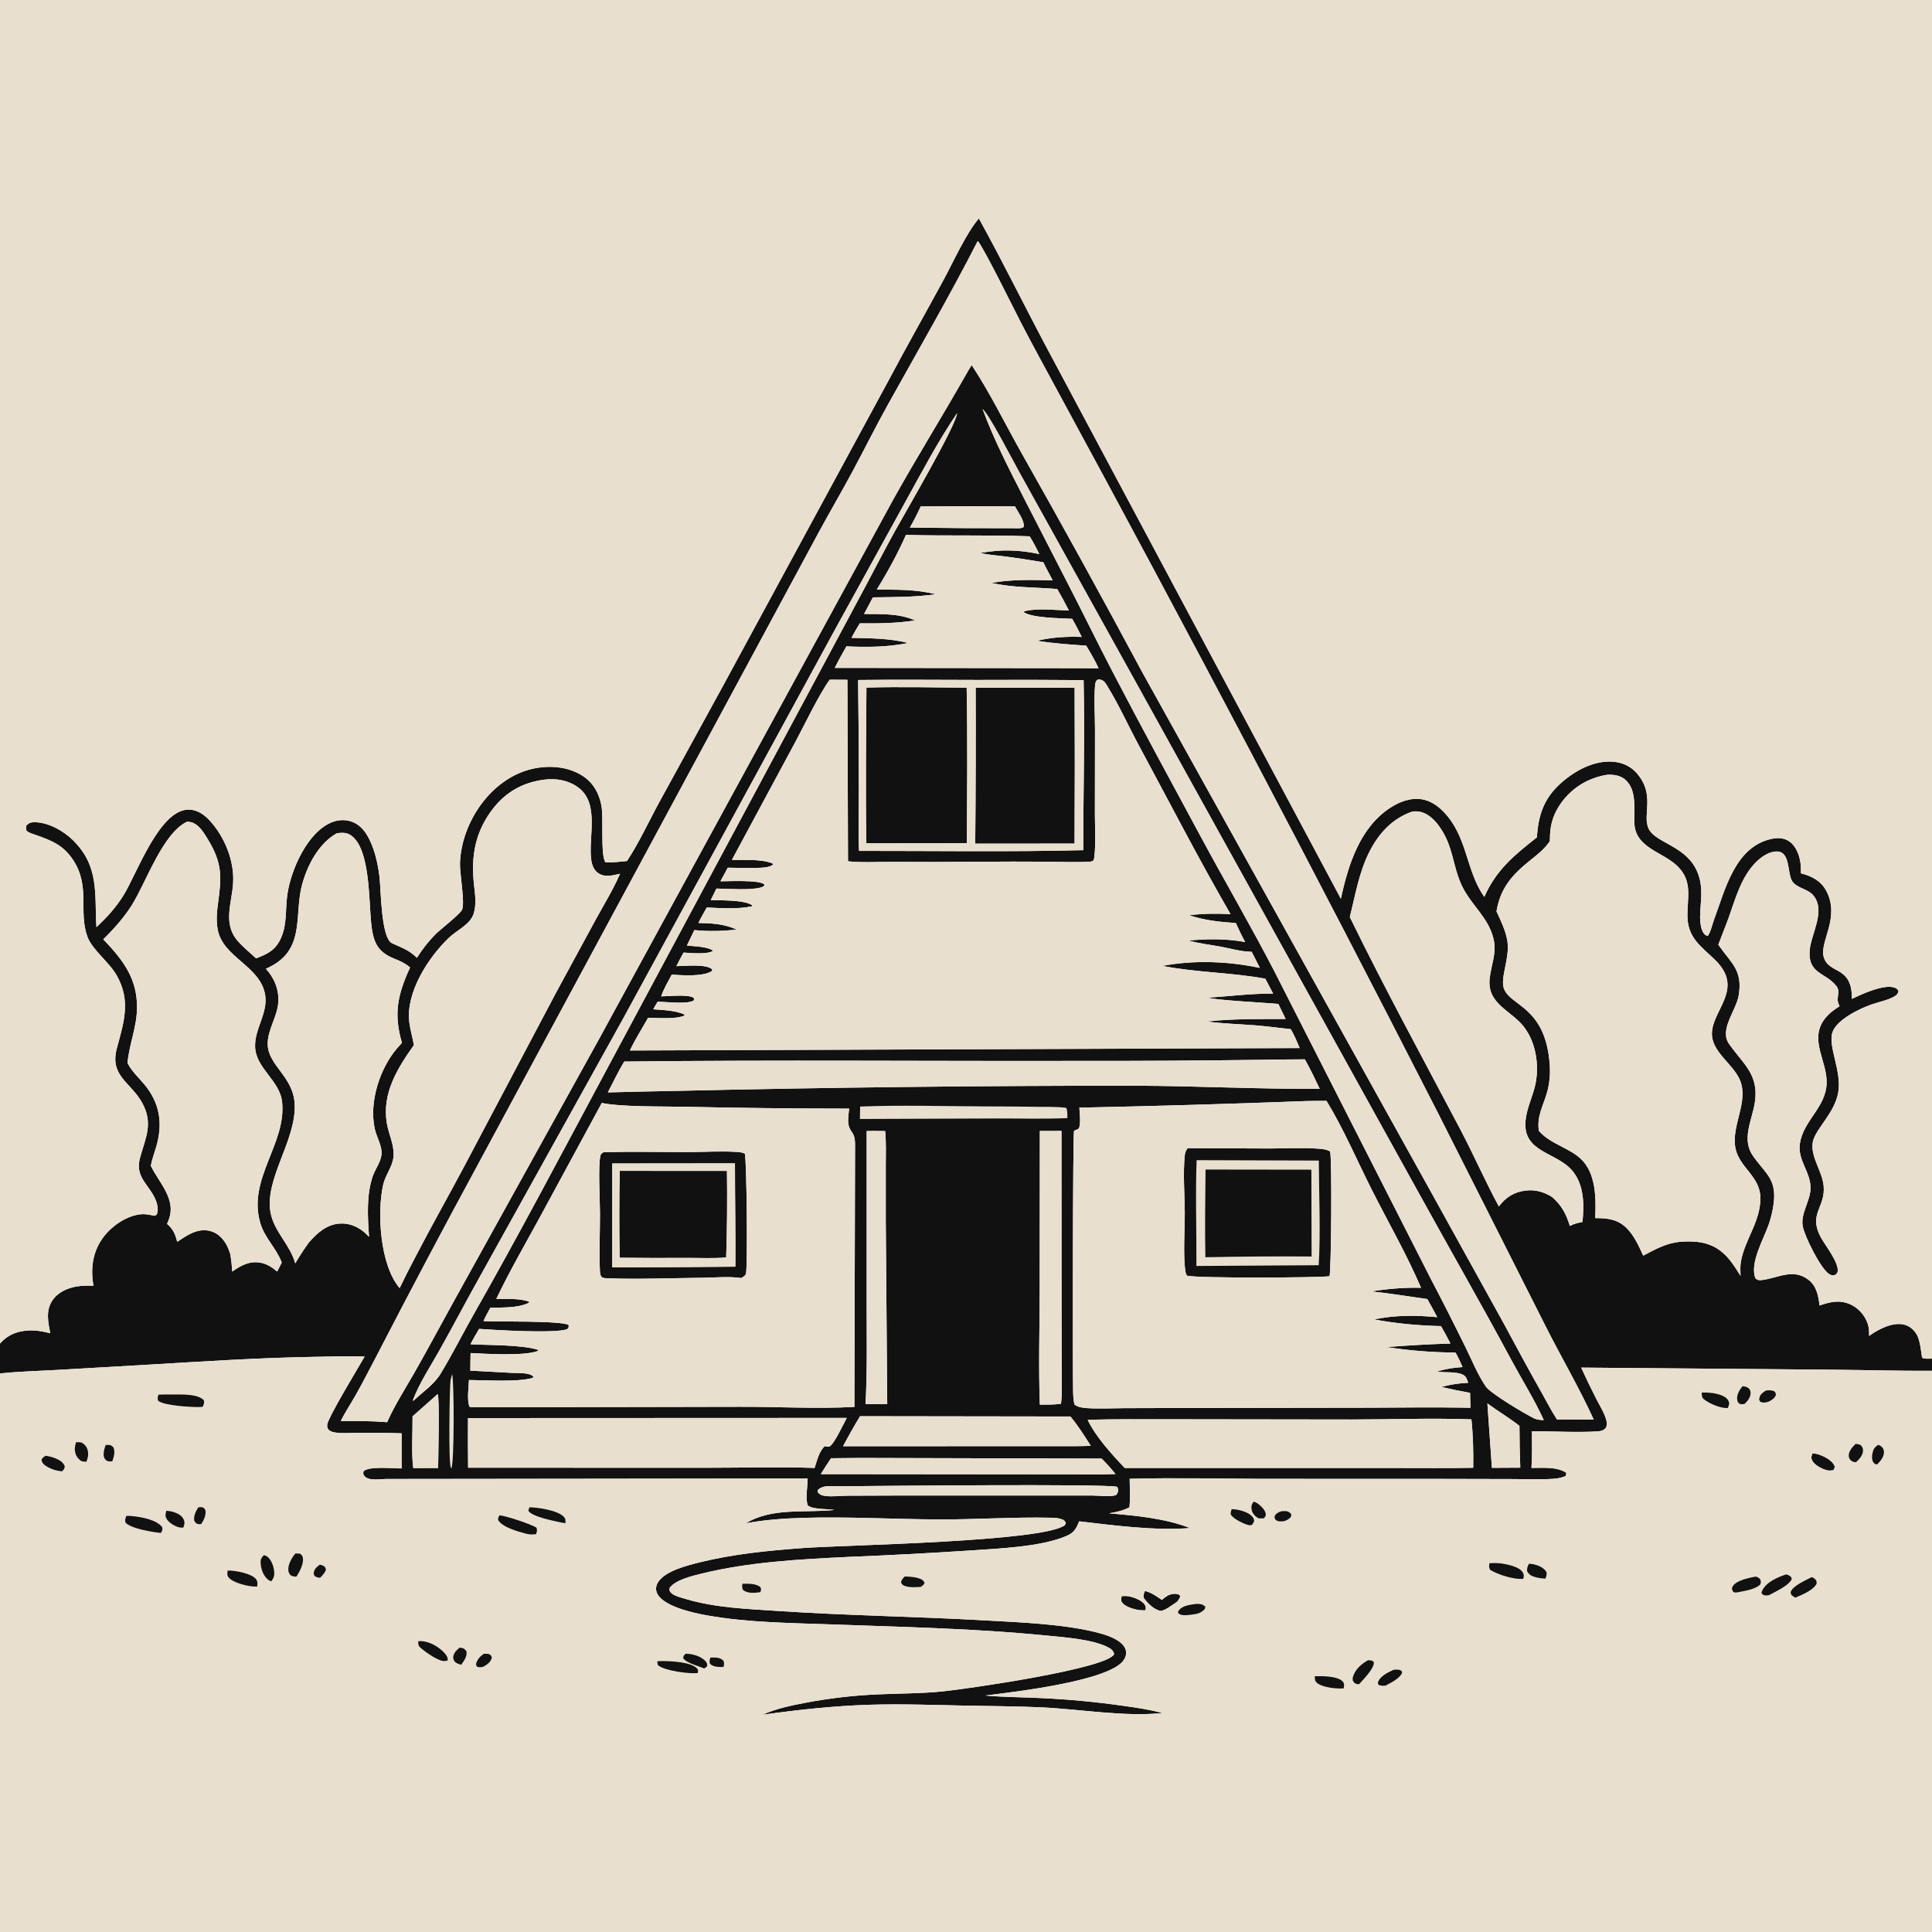 <?xml version="1.0" encoding="UTF-8"?> <svg xmlns="http://www.w3.org/2000/svg" width="98" height="98" viewBox="0 0 98 98" fill="none"><g clip-path="url(#clip0_416_2315)"><path d="M31.803 43.676C32.431 42.725 32.907 41.667 33.455 40.667L36.701 34.741L45.052 19.335C45.969 17.61 46.929 15.912 47.862 14.197C48.347 13.306 49.01 11.822 49.654 11.081C50.953 13.431 52.125 15.847 53.4 18.209L68.016 45.59C68.385 43.874 68.979 41.969 70.537 40.963C71.011 40.656 71.599 40.44 72.168 40.552C72.828 40.682 73.352 41.235 73.699 41.782C74.443 42.955 74.484 44.349 75.291 45.495C75.894 44.125 76.813 43.374 77.959 42.474C78.03 41.342 78.316 40.488 79.184 39.716C79.88 39.098 80.84 38.569 81.8 38.636C82.273 38.67 82.71 38.856 83.024 39.218C83.989 40.33 83.286 41.328 83.628 42.037C84.032 42.875 85.994 42.914 86.269 44.865C86.347 45.422 86.238 45.972 86.237 46.529C86.237 46.804 86.287 47.415 86.627 47.478C86.784 47.248 86.844 46.919 86.942 46.655C87.51 45.128 88.012 42.904 89.921 42.54C90.209 42.485 90.511 42.509 90.759 42.678C91.101 42.912 91.269 43.366 91.327 43.761C91.353 43.936 91.352 44.123 91.353 44.3C91.885 44.44 92.343 44.657 92.622 45.161C93.37 46.513 92.293 47.759 92.504 48.53C92.757 49.448 93.952 48.946 93.938 50.67C94.423 50.431 95.582 49.896 96.119 50.103C96.225 50.143 96.243 50.182 96.303 50.272C96.266 50.419 96.207 50.48 96.073 50.555C95.736 50.743 95.3 50.823 94.933 50.951C94.337 51.159 93.17 51.716 92.951 52.36C92.71 53.069 93.431 54.331 93.245 55.406C93.061 56.474 92.098 57.243 91.957 57.915C91.948 57.958 91.942 58.002 91.938 58.046C91.881 58.735 92.436 59.442 92.503 60.151C92.609 61.262 91.708 61.558 92.364 62.77C92.571 63.153 93.312 64.084 93.211 64.513C93.196 64.577 93.15 64.632 93.092 64.664C92.99 64.719 92.904 64.691 92.808 64.641C92.381 64.42 91.535 62.712 91.443 62.202C91.329 61.577 91.797 60.964 91.837 60.338C91.889 59.493 91.173 58.875 91.296 58.022C91.468 56.833 92.616 56.188 92.655 54.947C92.69 53.822 91.763 52.762 92.541 51.705C92.748 51.424 93.018 51.225 93.311 51.041C93.303 51.024 93.295 51.007 93.288 50.99C93.209 50.806 93.202 50.722 93.229 50.529C93.257 50.33 93.278 50.177 93.144 50.009C92.601 49.325 91.717 49.41 91.793 48.239C91.849 47.375 92.632 46.228 91.989 45.43C91.697 45.067 91.091 45.054 90.884 44.655C90.666 44.236 90.798 43.231 90.169 43.193C89.798 43.17 89.417 43.413 89.155 43.654C88.326 44.42 88.041 45.566 87.671 46.591C87.51 47.037 87.325 47.473 87.161 47.918L87.191 47.962C87.828 48.871 88.407 49.22 88.195 50.493C88.067 51.264 87.191 52.226 87.71 52.959C88.435 53.982 89.233 54.516 89.013 55.927C88.871 56.841 88.314 57.792 88.936 58.658C89.588 59.567 90.144 59.831 89.959 61.109C89.91 61.457 89.827 61.797 89.712 62.129C89.453 62.863 88.738 64.091 89.046 64.849C89.151 64.93 89.214 64.946 89.348 64.932C90.163 64.847 90.928 64.314 91.718 64.904C92.147 65.225 92.237 65.725 92.296 66.222C92.841 66.035 93.32 65.915 93.874 66.171C94.288 66.362 94.604 66.734 94.746 67.165C94.81 67.359 94.811 67.561 94.809 67.762C95.275 67.435 95.956 67.067 96.541 67.18C96.834 67.236 97.061 67.427 97.216 67.676C97.426 68.014 97.471 68.826 97.501 68.87C97.512 68.885 97.614 68.909 97.614 68.909C97.735 68.927 97.879 68.915 98 68.915V69.534C96.337 69.543 94.677 69.494 93.015 69.479L80.205 69.371C80.449 69.909 80.705 70.441 80.975 70.967C81.14 71.291 81.356 71.623 81.462 71.971C81.512 72.135 81.526 72.254 81.467 72.418C81.332 72.573 81.191 72.597 80.993 72.609C79.971 72.67 78.752 72.598 77.706 72.599C77.706 73.216 77.728 73.845 77.683 74.46C78.229 74.461 78.985 74.385 79.451 74.71L79.427 74.865C79.224 74.955 79.027 74.996 78.806 75.011C78.119 75.058 77.408 75.025 76.718 75.025L72.774 75.016L64.024 75.014C61.787 75.005 59.537 74.952 57.302 75.011C57.306 75.488 57.338 75.984 57.291 76.459C56.956 76.628 56.624 76.702 56.257 76.764C57.614 76.88 59.091 77.013 60.367 77.51C58.567 77.65 56.536 77.379 54.738 77.169C54.595 77.538 54.478 77.745 54.107 77.906C52.805 78.473 50.641 78.546 49.225 78.648C47.163 78.782 45.099 78.891 43.035 78.974C40.565 79.094 37.981 79.229 35.575 79.825C35.112 79.94 34.247 80.138 33.965 80.554C33.956 80.684 33.951 80.704 34.05 80.804C34.206 80.96 34.592 81.05 34.802 81.113C36.303 81.559 37.947 81.615 39.501 81.718C42.962 81.947 46.433 81.996 49.896 82.19C51.721 82.293 54.175 82.376 55.912 82.881C56.323 83.001 57.039 83.274 57.116 83.753C57.145 83.936 57.079 84.108 56.967 84.252C56.158 85.287 51.344 85.836 49.981 86.005C50.931 86.091 51.89 86.088 52.843 86.136C54.22 86.2 55.59 86.33 56.955 86.524C57.622 86.618 58.31 86.713 58.96 86.894C57.022 87.095 54.783 86.694 52.806 86.604C51.542 86.547 50.273 86.543 49.008 86.518C47.375 86.486 45.733 86.423 44.1 86.474C42.297 86.53 40.46 86.729 38.674 86.981L38.736 86.954C39.395 86.666 40.117 86.515 40.821 86.379C42.034 86.147 43.229 86.007 44.463 85.949C45.585 85.896 46.706 85.909 47.824 85.795C49.025 85.672 56.165 84.649 56.516 83.903C56.481 83.761 56.417 83.684 56.291 83.607C55.54 83.151 53.895 83.043 53.003 82.955C49.471 82.606 45.921 82.534 42.376 82.404C40.22 82.325 37.959 82.318 35.836 81.935C35.191 81.819 33.523 81.47 33.302 80.743C33.255 80.588 33.278 80.438 33.356 80.298C33.694 79.687 34.876 79.402 35.508 79.245C37.197 78.826 38.981 78.653 40.712 78.525C42.875 78.365 52.899 78.213 54.014 77.364L54.068 77.26C54.017 77.148 53.981 77.111 53.862 77.066C53.697 77.001 53.508 76.991 53.333 76.987C51.427 76.944 49.52 77.08 47.614 77.072C45.32 77.063 43.017 76.924 40.724 76.993C39.758 77.022 38.787 77.091 37.836 77.269C39.164 76.451 40.854 76.755 42.328 76.591C41.994 76.533 41.182 76.575 40.971 76.354C40.845 76.004 40.97 75.385 40.966 74.996L19.575 75.021C19.267 75.023 18.7 75.136 18.483 74.869C18.409 74.779 18.422 74.733 18.44 74.629C18.721 74.355 19.956 74.491 20.372 74.485L20.373 72.705C19.652 72.68 18.93 72.671 18.208 72.678C17.83 72.678 17.422 72.717 17.048 72.67C16.904 72.651 16.757 72.62 16.657 72.507C16.594 72.436 16.586 72.33 16.603 72.24C16.682 71.831 18.185 69.352 18.496 68.812C17.576 68.778 16.653 68.813 15.733 68.83C12.995 68.881 10.262 69.06 7.529 69.222L2.827 69.493C1.889 69.546 0.933 69.568 0 69.668V68.151C0.385 67.712 0.853 67.524 1.432 67.489C1.803 67.467 2.192 67.532 2.549 67.63C2.443 67.07 2.313 66.501 2.644 65.985C2.912 65.567 3.382 65.35 3.856 65.261C4.147 65.206 4.444 65.214 4.739 65.22C4.597 64.392 4.681 63.583 5.163 62.867C5.568 62.267 6.297 61.734 7.017 61.61C7.301 61.561 7.547 61.604 7.824 61.67C7.89 61.644 7.93 61.65 7.96 61.578C8.068 61.324 7.945 60.94 7.823 60.709C7.438 59.981 6.846 59.644 7.108 58.708C7.392 57.693 7.784 56.977 7.208 55.935C6.628 54.886 5.547 54.582 5.929 53.167C6.285 51.847 6.649 50.767 5.921 49.48C5.53 48.789 4.667 48.173 4.427 47.496C3.974 46.219 4.591 44.969 3.714 43.63C3.216 42.87 2.621 42.636 1.797 42.347C1.671 42.303 1.459 42.246 1.363 42.151C1.299 42.089 1.324 41.95 1.337 41.875C1.446 41.759 1.527 41.716 1.69 41.709C2.404 41.678 3.22 42.139 3.713 42.63C5.049 43.959 4.791 45.336 4.891 47.028C5.426 46.535 5.896 46.014 6.278 45.392C6.953 44.295 8.096 41.044 9.585 41.066C10.013 41.073 10.365 41.326 10.644 41.63C11.399 42.452 11.893 43.675 11.825 44.792C11.762 45.812 11.296 46.843 12.045 47.714C12.323 48.038 12.677 48.321 12.99 48.612C13.593 48.382 13.981 48.192 14.256 47.573C14.572 46.863 14.469 46.117 14.576 45.37C14.754 44.133 15.589 42.206 16.837 41.707C17.185 41.567 17.581 41.56 17.927 41.713C18.469 41.952 18.747 42.524 18.934 43.054C19.098 43.514 19.193 44.002 19.251 44.486C19.324 45.096 19.323 47.585 19.885 47.845C20.384 48.076 20.748 48.186 21.148 48.585C21.419 48.157 21.708 47.78 22.063 47.417C22.333 47.141 23.32 46.389 23.436 46.148C23.597 45.813 23.314 44.291 23.332 43.784C23.403 41.713 24.908 39.483 26.994 39.002C27.844 38.805 28.81 38.873 29.556 39.357C30.096 39.707 30.388 40.239 30.506 40.859C30.624 41.477 30.448 43.402 30.715 43.742C31.081 43.768 31.439 43.7 31.803 43.676ZM17.286 72.085C18.071 72.075 18.853 72.075 19.637 72.14C20.026 71.263 20.546 70.463 21.019 69.631C21.677 68.476 22.307 67.298 22.95 66.133L30.373 52.728L45.295 25.361C46.478 23.239 47.764 21.175 48.963 19.063C49.069 18.882 49.17 18.694 49.289 18.52C50.224 19.934 50.98 21.494 51.812 22.971C53.889 26.642 55.924 30.336 57.916 34.054L72.565 60.423L76.284 67.144C76.911 68.305 77.53 69.463 78.181 70.611C78.442 71.072 78.685 71.556 78.976 71.999L80.839 72.004C80.112 70.405 79.209 68.874 78.417 67.305L72.941 56.457C66.662 44.166 60.23 31.957 53.642 19.829C53.026 18.689 52.401 17.549 51.804 16.4C51.514 15.841 49.856 12.476 49.595 12.226C48.165 15.02 46.583 17.75 45.056 20.493C44.422 21.631 43.843 22.799 43.227 23.946C42.674 24.973 42.084 25.98 41.528 27.005L24.257 59.043C22.496 62.289 20.768 65.553 19.073 68.834C18.728 69.488 18.391 70.149 18.027 70.793C17.784 71.222 17.499 71.642 17.286 72.085ZM37.126 43.615C37.776 43.636 38.564 43.562 39.173 43.79L39.216 43.735L39.178 43.795L39.221 43.845C39.051 44.022 38.575 44.018 38.337 44.023C37.863 44.028 37.39 44.025 36.916 44.014L36.544 44.703C36.98 44.704 38.475 44.625 38.754 44.851C38.765 44.86 38.773 44.872 38.783 44.882C38.731 44.975 38.711 44.979 38.611 45.011C38.081 45.175 36.935 45.078 36.34 45.072L36.052 45.658C36.541 45.675 37.756 45.638 38.148 45.916L38.156 45.969C37.448 46.125 36.574 46.065 35.851 46.033C35.705 46.291 35.553 46.546 35.429 46.816C36.122 46.835 36.73 46.859 37.371 47.155C36.654 47.232 35.941 47.253 35.223 47.178C35.096 47.439 34.965 47.7 34.844 47.964C35.195 48.003 35.904 48.01 36.172 48.229C35.9 48.427 35.005 48.341 34.674 48.318C34.55 48.546 34.423 48.773 34.31 49.007C34.728 49.004 35.769 48.889 36.097 49.147C36.11 49.157 36.12 49.169 36.131 49.181L36.118 49.251C35.669 49.554 34.601 49.472 34.074 49.437C33.885 49.794 33.667 50.156 33.539 50.54C33.881 50.541 34.97 50.417 35.196 50.627L35.203 50.733C34.954 50.961 33.738 50.812 33.361 50.813C33.283 50.939 33.203 51.063 33.136 51.195C33.648 51.238 34.229 51.248 34.705 51.454L34.727 51.515C34.214 51.719 33.424 51.622 32.872 51.632C32.565 52.176 32.218 52.721 31.951 53.285L65.924 53.162C65.788 52.833 65.654 52.512 65.476 52.204C64.876 52.143 64.278 52.057 63.677 52.01C62.86 51.946 62.033 51.926 61.221 51.815C62.536 51.667 63.892 51.696 65.214 51.687L64.844 50.925C64.356 50.872 61.513 50.727 61.293 50.605C62.397 50.534 63.468 50.389 64.579 50.403L64.184 49.645C62.451 49.325 60.693 49.335 58.964 48.994C60.569 48.691 62.313 48.759 63.906 49.097L63.493 48.279C62.96 48.275 62.438 48.116 61.917 48.019C61.367 47.918 60.816 47.859 60.276 47.706C61.269 47.622 62.175 47.605 63.162 47.784C62.986 47.468 62.833 47.149 62.686 46.82C61.904 46.771 61.071 46.682 60.326 46.426C61.037 46.334 61.706 46.331 62.42 46.372C60.798 43.567 59.309 40.669 57.771 37.816C57.235 36.822 56.755 35.755 56.166 34.795C56.078 34.651 56.012 34.53 55.842 34.481C55.746 34.453 55.738 34.466 55.648 34.491C55.579 34.569 55.558 34.636 55.549 34.74C55.485 35.469 55.542 36.252 55.543 36.986L55.538 41.316C55.54 42.019 55.588 42.762 55.511 43.46C55.494 43.609 55.48 43.694 55.305 43.705C54.583 43.751 53.845 43.714 53.121 43.709C51.961 43.701 50.801 43.702 49.641 43.712C48.153 43.725 46.666 43.727 45.178 43.718C44.468 43.715 43.72 43.764 43.015 43.689L42.985 34.482L42.089 34.477C41.564 35.183 40.799 36.788 40.343 37.637L37.126 43.615ZM74.069 71.4L74.588 71.408L74.569 70.652C74.081 70.566 73.595 70.466 73.113 70.353C73.566 70.23 74.004 70.161 74.474 70.141C74.41 69.968 74.376 69.811 74.197 69.728C73.818 69.553 73.313 69.647 72.899 69.571C73.331 69.432 73.738 69.375 74.188 69.344C74.08 69.091 73.967 68.849 73.831 68.61C72.648 68.599 71.509 68.513 70.339 68.33C71.416 68.244 72.494 68.184 73.574 68.15C73.421 67.852 73.261 67.557 73.094 67.266C71.944 67.24 70.842 67.138 69.71 66.931C70.719 66.7 71.883 66.712 72.904 66.814C72.738 66.507 72.575 66.198 72.401 65.895C71.454 65.765 70.505 65.606 69.555 65.505C70.392 65.375 71.234 65.3 72.082 65.323C71.35 63.616 70.412 61.991 69.575 60.333C68.828 58.85 68.15 57.255 67.286 55.84C66.826 55.846 66.362 55.839 65.903 55.864C62.187 56.002 58.469 56.109 54.75 56.185C54.769 56.521 54.831 56.908 54.734 57.232C54.649 57.294 54.58 57.324 54.48 57.356C54.419 57.493 54.403 69.422 54.433 70.559C54.439 70.788 54.444 71.019 54.502 71.242C54.684 71.384 54.901 71.41 55.127 71.425C55.752 71.468 56.4 71.431 57.027 71.428L60.555 71.418L69.51 71.405C71.028 71.403 72.551 71.375 74.069 71.4ZM25.176 65.885C25.689 65.898 26.358 65.846 26.839 66.029L26.826 66.084C26.273 66.358 25.481 66.316 24.873 66.337C24.75 66.559 24.625 66.779 24.525 67.013C25.169 67.048 28.559 66.986 28.844 67.214C28.852 67.338 28.849 67.328 28.769 67.423C28.163 67.65 25.079 67.464 24.303 67.408C24.152 67.665 23.997 67.92 23.866 68.189C24.795 68.236 26.454 68.209 27.279 68.466L27.31 68.517C26.65 68.795 24.674 68.674 23.87 68.633C23.865 68.93 23.857 69.228 23.857 69.525L25.895 69.635C26.176 69.651 26.502 69.633 26.774 69.69C26.888 69.713 26.968 69.748 27.056 69.825L27.029 69.89C26.291 70.119 24.583 70.005 23.787 70.001C23.773 70.383 23.678 71.007 23.812 71.354C23.864 71.368 23.908 71.384 23.962 71.384L37.567 71.358C39.481 71.353 41.431 71.471 43.339 71.364L43.372 58.078C43.377 57.39 43.133 57.501 43.039 57.041C42.989 56.797 43.051 56.484 43.072 56.234C40.269 56.233 37.466 56.201 34.663 56.139C33.571 56.117 31.524 56.154 30.526 55.947L27.384 61.745C26.641 63.111 25.844 64.482 25.176 65.885ZM63.764 53.761C60.819 53.801 57.874 53.819 54.928 53.814C47.174 53.833 39.416 53.757 31.663 53.847C31.357 54.353 31.108 54.889 30.833 55.412C31.933 55.381 33.033 55.357 34.133 55.338C41.957 55.157 49.782 55.068 57.609 55.072C60.721 55.083 63.833 55.249 66.943 55.23C66.703 54.725 66.464 54.222 66.188 53.735C65.38 53.738 64.572 53.747 63.764 53.761ZM52.228 27.204C50.137 27.127 48.045 27.191 45.955 27.132C45.544 28.068 45.009 29.039 44.474 29.909C45.48 29.91 46.483 29.891 47.464 30.144C46.408 30.294 45.342 30.285 44.277 30.301L43.829 31.143C44.69 31.153 45.61 31.106 46.41 31.47C45.487 31.62 44.545 31.624 43.612 31.62C43.467 31.862 43.319 32.103 43.192 32.355C44.147 32.378 45.136 32.374 46.066 32.615C45.033 32.829 43.984 32.832 42.933 32.787C42.732 33.148 42.526 33.507 42.343 33.878L54.605 33.892L55.725 33.899C55.545 33.498 55.322 33.128 55.098 32.751C54.265 32.69 53.427 32.642 52.602 32.501C53.383 32.322 54.073 32.283 54.872 32.307C54.717 31.996 54.56 31.689 54.387 31.389C53.825 31.356 52.378 31.357 51.928 31.053C51.977 30.98 51.944 31.005 52.05 30.983C52.713 30.846 53.542 30.951 54.219 30.967C54.032 30.598 53.835 30.235 53.628 29.878C52.516 29.785 51.383 29.815 50.29 29.567C51.33 29.381 52.348 29.414 53.398 29.438C53.239 29.134 53.068 28.831 52.922 28.521C52.274 28.41 51.625 28.311 50.974 28.224C50.558 28.17 50.13 28.15 49.724 28.048C50.808 27.861 51.639 27.881 52.721 28.104C52.569 27.795 52.411 27.497 52.228 27.204ZM56.584 74.77C56.36 74.494 56.133 74.235 55.878 73.987L43.665 73.954L42.155 73.969C41.975 74.234 41.8 74.499 41.637 74.774L54.679 74.787C55.313 74.786 55.95 74.797 56.584 74.77ZM23.745 74.449L35.928 74.451C37.719 74.452 39.531 74.396 41.32 74.461C41.445 74.08 41.537 73.645 41.83 73.356C41.903 73.368 42.02 73.408 42.085 73.367C42.343 73.204 42.783 72.222 42.953 71.924L23.738 71.932C23.732 72.771 23.735 73.61 23.745 74.449ZM74.729 74.452C74.741 73.639 74.722 72.805 74.637 71.997C72.61 71.925 70.57 72.001 68.543 72.004L59.359 71.992C57.968 72.001 56.562 71.968 55.172 72.027C55.591 72.886 56.391 73.771 57.054 74.462L70.749 74.462C72.075 74.46 73.404 74.478 74.729 74.452ZM54.297 71.852L43.626 71.837C43.325 72.336 43.038 72.843 42.766 73.358L54.5 73.357C54.776 73.352 55.054 73.353 55.33 73.339C55.008 72.831 54.683 72.314 54.297 71.852ZM42.751 75.39L42.054 75.387C41.84 75.385 41.66 75.427 41.495 75.567L41.468 75.673C41.573 75.815 41.688 75.86 41.862 75.882C42.224 75.927 42.633 75.871 43 75.869L45.83 75.859L55.436 75.861C55.759 75.859 56.332 75.947 56.619 75.832C56.69 75.738 56.732 75.666 56.711 75.541C56.703 75.488 56.691 75.466 56.671 75.421C56.209 75.255 44.133 75.378 42.751 75.39ZM77.074 72.328C76.556 71.916 75.981 71.582 75.448 71.189L75.677 74.455L77.116 74.447C77.089 73.741 77.075 73.035 77.074 72.328ZM43.961 57.37L43.961 65.913C43.959 67.68 43.998 69.46 43.905 71.225L45.004 71.22L44.93 61.915L44.93 59.154C44.93 58.565 44.955 57.96 44.899 57.373C44.587 57.371 44.274 57.364 43.961 57.37ZM51.487 25.687C49.892 25.673 48.297 25.674 46.702 25.69C46.535 26.055 46.353 26.412 46.154 26.76C47.912 26.786 49.67 26.797 51.428 26.793C51.611 26.795 51.767 26.826 51.927 26.731C51.977 26.406 51.637 25.985 51.487 25.687ZM22.198 70.717L20.927 71.843C20.933 72.561 20.863 73.808 20.963 74.468L22.224 74.463C22.226 74.031 22.308 70.837 22.198 70.717ZM68.469 46.517C70.243 50.151 72.189 53.711 74.075 57.29C74.753 58.578 75.335 59.917 76.029 61.197C76.372 60.742 76.785 60.469 77.362 60.395C77.869 60.329 78.291 60.451 78.722 60.712C79.214 61.133 79.441 61.579 79.632 62.185C79.844 62.073 80.038 62.029 80.27 61.985C80.36 61.113 80.358 60.12 79.77 59.402C78.97 58.425 77.231 58.481 77.382 56.849C77.435 56.278 77.686 55.742 77.836 55.193C78.11 54.189 77.948 52.929 77.305 52.093C76.659 51.254 75.43 50.934 75.561 49.647C75.632 48.959 75.922 48.37 75.768 47.662C75.531 46.577 74.656 45.941 74.184 44.992C73.649 43.914 73.754 42.879 72.924 41.809C72.695 41.513 72.356 41.219 71.972 41.166C71.867 41.151 71.763 41.153 71.657 41.162C70.627 41.505 69.923 42.282 69.448 43.237C68.929 44.278 68.749 45.402 68.469 46.517ZM20.962 71.062C21.416 70.627 22.012 70.235 22.341 69.695C22.945 68.702 23.463 67.662 24.037 66.653C26.274 62.72 28.378 58.723 30.514 54.736L43.898 29.748C44.384 28.833 44.862 27.91 45.361 27.003C45.877 26.066 48.474 21.642 48.551 20.957C47.562 22.409 46.731 24.002 45.88 25.537L42.387 31.876L31.609 51.667L23.925 65.507C23.373 66.513 22.836 67.527 22.273 68.527C21.828 69.315 21.267 70.17 20.949 71.012L20.962 71.062ZM88.287 64.717C88.282 64.481 88.264 64.227 88.306 63.993C88.511 62.855 89.318 61.944 89.294 60.736C89.272 59.662 88.213 59.211 88.027 58.228C87.812 57.091 88.715 55.88 88.258 54.788C87.914 53.967 86.839 53.374 86.836 52.445C86.831 51.215 88.52 50.163 86.982 48.677C86.289 48.007 85.616 47.574 85.595 46.502C85.576 45.556 85.88 44.713 85.095 43.942C84.338 43.197 82.95 43.023 82.901 41.748C82.874 41.04 83.041 40.1 82.457 39.563C82.204 39.33 81.853 39.285 81.524 39.299C80.573 39.455 79.756 39.94 79.189 40.729C78.832 41.226 78.642 41.758 78.624 42.372L78.614 42.671C78.345 43.066 78.012 43.326 77.641 43.622C76.715 44.362 76.109 45.028 75.909 46.231C76.136 46.723 76.383 47.213 76.464 47.755C76.588 48.584 76.099 49.591 76.28 50.126C76.592 51.045 78.353 51.019 78.603 53.902C78.644 54.386 78.616 54.89 78.488 55.361C78.298 56.061 77.941 56.606 78.06 57.362C78.073 57.377 78.086 57.392 78.1 57.407C78.415 57.754 78.834 57.961 79.243 58.177C79.572 58.351 79.895 58.512 80.17 58.766C80.969 59.504 80.958 60.788 80.917 61.788C81.539 61.786 82.062 61.842 82.524 62.309C82.905 62.695 83.128 63.208 83.351 63.693C83.971 63.366 84.501 63.067 85.212 62.989C85.999 62.936 86.724 62.985 87.36 63.52C87.75 63.848 88.019 64.291 88.287 64.717ZM15.655 63.041C16.079 62.548 16.569 62.101 17.255 62.064C17.736 62.037 18.189 62.237 18.539 62.559C18.602 62.617 18.662 62.677 18.721 62.739C18.648 61.746 18.58 60.604 18.912 59.65C19.038 59.289 19.303 58.97 19.349 58.585C19.401 58.139 19.103 57.686 19.009 57.257C18.713 55.904 19.262 54.194 20.152 53.162C20.23 53.072 20.309 52.984 20.389 52.897C19.957 51.429 20.169 50.444 20.801 49.077C20.786 49.064 20.77 49.051 20.755 49.038C20.512 48.836 20.266 48.735 19.977 48.618C19.084 48.258 18.918 47.698 18.826 46.803C18.709 45.663 18.768 43.197 17.889 42.44C17.634 42.22 17.414 42.231 17.094 42.261C16.176 42.775 15.614 43.845 15.335 44.826C14.91 46.32 15.486 48.02 13.844 48.961C13.728 49.027 13.609 49.085 13.488 49.14C13.917 49.615 14.161 50.199 14.116 50.847C14.064 51.579 13.576 52.226 13.579 52.948C13.582 54.045 14.877 54.593 14.947 55.999C15.041 57.871 13.347 59.864 13.743 61.599C13.954 62.522 14.721 63.156 14.976 64.082C15.189 63.723 15.412 63.38 15.655 63.041ZM11.684 63.619C11.729 63.914 11.764 64.203 11.779 64.5C12.217 64.193 12.659 63.946 13.216 64.05C13.547 64.112 13.806 64.285 14.061 64.498L14.291 64.043C14.284 64.023 14.276 64.002 14.267 63.982C13.992 63.297 13.425 62.776 13.21 62.064C12.528 59.807 14.536 58.033 14.309 55.899C14.192 54.795 12.975 54.202 12.94 53.092C12.911 52.17 13.611 51.379 13.446 50.445C13.186 48.981 11.301 48.572 11.042 47.144C10.963 46.71 10.996 46.269 11.056 45.836C11.245 44.471 11.283 43.786 10.541 42.571C10.353 42.265 10.14 41.896 9.8 41.742C9.697 41.695 9.602 41.687 9.491 41.68C8.258 42.258 7.42 44.736 6.691 45.907C6.313 46.514 5.752 47.148 5.238 47.647C6.236 48.688 6.976 49.642 6.95 51.155C6.933 52.114 6.55 52.983 6.468 53.922C6.477 53.94 6.487 53.958 6.496 53.976C6.714 54.377 7.051 54.675 7.338 55.025C8.118 55.974 8.262 57 7.928 58.159C7.835 58.481 7.709 58.804 7.65 59.133C7.659 59.151 7.667 59.169 7.676 59.187C8.079 59.99 8.906 60.807 8.589 61.785C8.556 61.886 8.515 61.985 8.473 62.083C8.79 62.35 8.885 62.601 8.992 62.992C9.481 62.662 9.997 62.297 10.623 62.432C10.997 62.513 11.27 62.773 11.462 63.093C11.561 63.258 11.622 63.438 11.684 63.619ZM31.452 44.321C31.084 44.402 30.698 44.52 30.354 44.297C30.133 44.153 30.033 43.894 29.994 43.643C29.82 42.498 30.446 40.765 29.328 39.943C28.837 39.582 28.238 39.477 27.644 39.543C26.58 39.67 25.696 40.141 25.028 40.991C24.098 42.174 23.88 43.434 24.045 44.892C24.101 45.378 24.177 45.894 24.018 46.368C23.838 46.903 23.158 47.194 22.768 47.569C21.726 48.57 20.569 50.343 20.764 51.862C20.814 52.25 20.925 52.627 20.996 53.01C20.159 54.189 19.366 55.46 19.623 56.98C19.72 57.557 20.004 58.057 19.96 58.659C19.921 59.178 19.55 59.588 19.438 60.086C19.111 61.531 19.28 64.173 20.271 65.339C20.527 64.807 20.794 64.279 21.071 63.757C21.876 62.202 22.744 60.678 23.565 59.131L28.192 50.378L30.21 46.659C30.631 45.891 31.102 45.123 31.452 44.321ZM52.746 57.369L52.739 65.504C52.733 67.415 52.677 69.341 52.745 71.251C53.103 71.249 53.465 71.258 53.82 71.204C53.886 70.632 53.854 70.033 53.855 69.457L53.847 66.337L53.844 57.366L52.746 57.369ZM49.844 20.752C50.403 22.282 51.184 23.787 51.924 25.238L54.201 29.671C54.948 31.116 55.656 32.58 56.407 34.022C57.881 36.85 59.408 39.654 60.92 42.462C62.144 44.734 63.448 46.963 64.635 49.254L72.565 64.844C73.166 65.992 73.752 67.147 74.324 68.31C74.653 68.973 74.953 69.728 75.37 70.336C75.606 70.68 77.374 71.734 77.814 71.944C77.978 72.022 78.128 72.027 78.308 72.033C77.826 70.98 77.21 70.001 76.662 68.983C75.151 66.172 73.562 63.407 72.021 60.612L57.203 33.86L51.699 23.942C51.386 23.385 50.188 21.045 49.844 20.752ZM54.965 34.499C53.172 34.483 51.379 34.48 49.586 34.49C47.567 34.489 45.545 34.465 43.527 34.493C43.552 36.353 43.565 38.214 43.565 40.074C43.567 41.099 43.527 42.139 43.575 43.161C47.361 43.157 51.163 43.218 54.947 43.124C54.948 40.252 55.026 37.369 54.965 34.499Z" fill="#111111"></path><path d="M60.242 58.241L64.397 58.257C65.205 58.256 66.047 58.203 66.851 58.265C67.042 58.28 67.315 58.296 67.471 58.415C67.569 58.828 67.528 64.435 67.44 64.737C66.867 64.815 60.611 64.846 60.203 64.705C60.167 64.639 60.143 64.579 60.132 64.504C60.006 63.706 60.1 62.382 60.097 61.531C60.094 60.573 60 59.545 60.098 58.596C60.113 58.446 60.155 58.362 60.242 58.241Z" fill="#111111"></path><path d="M60.698 58.849L66.897 58.869C66.902 60.558 66.994 62.525 66.891 64.178L60.687 64.216C60.699 62.43 60.633 60.633 60.698 58.849Z" fill="#E8DFCF"></path><path d="M61.151 59.325L66.518 59.332L66.53 63.736C64.734 63.723 62.938 63.735 61.142 63.773C61.115 62.292 61.135 60.806 61.151 59.325Z" fill="#111111"></path><path d="M30.62 58.444C32.036 58.407 33.459 58.439 34.876 58.439C35.702 58.438 36.562 58.377 37.385 58.432C37.532 58.442 37.65 58.454 37.783 58.519C37.879 58.978 37.927 64.227 37.839 64.597C37.809 64.723 37.698 64.764 37.599 64.828C36.971 64.736 36.274 64.808 35.639 64.814C34.048 64.83 32.426 64.898 30.838 64.842C30.75 64.839 30.56 64.838 30.508 64.764C30.442 64.673 30.435 64.568 30.43 64.459C30.385 63.492 30.437 62.497 30.434 61.527C30.432 60.939 30.334 59.109 30.455 58.629C30.484 58.513 30.524 58.506 30.62 58.444ZM31.057 64.286C33.137 64.297 35.22 64.26 37.301 64.251C37.316 62.505 37.278 60.757 37.28 59.011L31.057 59.017L31.057 64.286Z" fill="#111111"></path><path d="M31.437 59.391L36.874 59.394C36.894 60.858 36.881 62.321 36.835 63.784C36.198 63.84 35.524 63.805 34.883 63.806C33.733 63.814 32.582 63.811 31.431 63.798C31.409 62.333 31.403 60.856 31.437 59.391Z" fill="#111111"></path><path d="M43.95 34.877C45.642 34.828 47.342 34.868 49.034 34.884C49.083 37.51 49.056 40.143 49.043 42.77L43.945 42.776C43.901 40.148 43.932 37.505 43.95 34.877Z" fill="#111111"></path><path d="M49.49 34.888L54.51 34.884C54.523 37.52 54.522 40.155 54.507 42.791L49.468 42.794C49.492 40.159 49.5 37.523 49.49 34.888Z" fill="#111111"></path><path d="M43.631 56.129C45.719 56.046 47.837 56.114 49.929 56.121C50.819 56.122 51.709 56.129 52.599 56.142C53.087 56.149 53.599 56.129 54.082 56.195C54.156 56.349 54.139 56.546 54.142 56.716C52.944 56.769 51.736 56.73 50.537 56.734L43.617 56.76L43.631 56.129Z" fill="#E8DFCF"></path><path d="M22.939 69.706C23.037 70.183 23.048 74.165 22.896 74.485C22.886 74.469 22.875 74.455 22.867 74.439C22.744 74.176 22.805 70.632 22.844 70.117C22.855 69.973 22.889 69.841 22.939 69.706Z" fill="#E8DFCF"></path><path d="M58.079 80.7C58.394 80.78 58.673 80.97 58.935 81.156C59.027 81.081 59.121 80.999 59.225 80.94C59.367 80.86 59.609 80.813 59.763 80.873C59.854 80.908 59.824 80.886 59.867 80.977C59.831 81.092 59.783 81.154 59.71 81.247C59.483 81.393 59.126 81.69 58.865 81.715C58.5 81.623 58.237 81.345 58.015 81.054C57.983 80.913 58.027 80.827 58.079 80.7Z" fill="#111111"></path><path d="M91.934 73.724C92.042 73.73 92.155 73.743 92.257 73.778C92.524 73.87 92.941 74.074 93.054 74.355C93.086 74.434 93.033 74.501 93.005 74.576C92.896 74.59 92.781 74.606 92.673 74.579C92.421 74.515 92.017 74.312 91.913 74.059C91.855 73.919 91.891 73.862 91.934 73.724Z" fill="#111111"></path><path d="M56.898 80.963C56.911 80.962 56.925 80.961 56.938 80.96C56.961 80.959 56.983 80.959 57.006 80.958C57.041 80.957 57.077 80.956 57.113 80.957C57.383 80.965 57.887 81.143 58.05 81.373C58.139 81.498 58.123 81.539 58.107 81.683C58.032 81.685 57.957 81.684 57.882 81.68C57.616 81.665 57.064 81.516 56.914 81.284C56.838 81.165 56.874 81.09 56.898 80.963Z" fill="#111111"></path><path d="M0 0H98V68.915C97.879 68.915 97.735 68.927 97.614 68.909C97.614 68.909 97.512 68.885 97.501 68.87C97.471 68.826 97.426 68.014 97.216 67.676C97.061 67.427 96.834 67.236 96.541 67.18C95.956 67.067 95.275 67.435 94.809 67.762C94.811 67.561 94.81 67.359 94.746 67.165C94.604 66.734 94.288 66.362 93.874 66.171C93.32 65.915 92.841 66.035 92.296 66.222C92.237 65.725 92.147 65.225 91.718 64.904C90.928 64.314 90.163 64.847 89.348 64.932C89.214 64.946 89.151 64.93 89.046 64.849C88.738 64.091 89.453 62.863 89.712 62.129C89.827 61.797 89.91 61.457 89.959 61.109C90.144 59.831 89.588 59.567 88.936 58.658C88.314 57.792 88.871 56.841 89.013 55.927C89.233 54.516 88.435 53.982 87.71 52.959C87.191 52.226 88.067 51.264 88.195 50.493C88.407 49.22 87.828 48.871 87.191 47.962L87.161 47.918C87.325 47.473 87.51 47.037 87.671 46.591C88.041 45.566 88.326 44.42 89.155 43.654C89.417 43.413 89.798 43.17 90.169 43.193C90.798 43.231 90.666 44.236 90.884 44.655C91.091 45.054 91.697 45.067 91.989 45.43C92.632 46.228 91.849 47.375 91.793 48.239C91.717 49.41 92.601 49.325 93.144 50.009C93.278 50.177 93.257 50.33 93.229 50.529C93.202 50.722 93.209 50.806 93.288 50.99C93.295 51.007 93.303 51.024 93.311 51.041C93.018 51.225 92.748 51.424 92.541 51.705C91.763 52.762 92.69 53.822 92.655 54.947C92.616 56.188 91.468 56.833 91.296 58.022C91.173 58.875 91.889 59.493 91.837 60.338C91.797 60.964 91.329 61.577 91.443 62.202C91.535 62.712 92.381 64.42 92.808 64.641C92.904 64.691 92.99 64.719 93.092 64.664C93.15 64.632 93.196 64.577 93.211 64.513C93.312 64.084 92.571 63.153 92.364 62.77C91.708 61.558 92.609 61.262 92.503 60.151C92.436 59.442 91.881 58.735 91.938 58.046C91.942 58.002 91.948 57.958 91.957 57.915C92.098 57.243 93.061 56.474 93.245 55.406C93.431 54.331 92.71 53.069 92.951 52.36C93.17 51.716 94.337 51.159 94.933 50.951C95.3 50.823 95.736 50.743 96.073 50.555C96.207 50.48 96.266 50.419 96.303 50.272C96.243 50.182 96.225 50.143 96.119 50.103C95.582 49.896 94.423 50.431 93.938 50.67C93.952 48.946 92.757 49.448 92.504 48.53C92.293 47.759 93.37 46.513 92.622 45.161C92.343 44.657 91.885 44.44 91.353 44.3C91.352 44.123 91.353 43.936 91.327 43.761C91.269 43.366 91.101 42.912 90.759 42.678C90.511 42.509 90.209 42.485 89.921 42.54C88.012 42.904 87.51 45.128 86.942 46.655C86.844 46.919 86.784 47.248 86.627 47.478C86.287 47.415 86.237 46.804 86.237 46.529C86.238 45.972 86.347 45.422 86.269 44.865C85.994 42.914 84.032 42.875 83.628 42.037C83.286 41.328 83.989 40.33 83.024 39.218C82.71 38.856 82.273 38.67 81.8 38.636C80.84 38.569 79.88 39.098 79.184 39.716C78.316 40.488 78.03 41.342 77.959 42.474C76.813 43.374 75.894 44.125 75.291 45.495C74.484 44.349 74.443 42.955 73.699 41.782C73.352 41.235 72.828 40.682 72.168 40.552C71.599 40.44 71.011 40.656 70.537 40.963C68.979 41.969 68.385 43.874 68.016 45.59L53.4 18.209C52.125 15.847 50.953 13.431 49.654 11.081C49.01 11.822 48.347 13.306 47.862 14.197C46.929 15.912 45.969 17.61 45.052 19.335L36.701 34.741L33.455 40.667C32.907 41.667 32.431 42.725 31.803 43.676C31.439 43.7 31.081 43.768 30.715 43.742C30.448 43.402 30.624 41.477 30.506 40.859C30.388 40.239 30.096 39.707 29.556 39.357C28.81 38.873 27.844 38.805 26.994 39.002C24.908 39.483 23.403 41.713 23.332 43.784C23.314 44.291 23.597 45.813 23.436 46.148C23.32 46.389 22.333 47.141 22.063 47.417C21.708 47.78 21.419 48.157 21.148 48.585C20.748 48.186 20.384 48.076 19.885 47.845C19.323 47.585 19.324 45.096 19.251 44.486C19.193 44.002 19.098 43.514 18.934 43.054C18.747 42.524 18.469 41.952 17.927 41.713C17.581 41.56 17.185 41.567 16.837 41.707C15.589 42.206 14.754 44.133 14.576 45.37C14.469 46.117 14.572 46.863 14.256 47.573C13.981 48.192 13.593 48.382 12.99 48.612C12.677 48.321 12.323 48.038 12.045 47.714C11.296 46.843 11.762 45.812 11.825 44.792C11.893 43.675 11.399 42.452 10.644 41.63C10.365 41.326 10.013 41.073 9.585 41.066C8.096 41.044 6.953 44.295 6.278 45.392C5.896 46.014 5.426 46.535 4.891 47.028C4.791 45.336 5.049 43.959 3.713 42.63C3.22 42.139 2.404 41.678 1.69 41.709C1.527 41.716 1.446 41.759 1.337 41.875C1.324 41.95 1.299 42.089 1.363 42.151C1.459 42.246 1.671 42.303 1.797 42.347C2.621 42.636 3.216 42.87 3.714 43.63C4.591 44.969 3.974 46.219 4.427 47.496C4.667 48.173 5.53 48.789 5.921 49.48C6.649 50.767 6.285 51.847 5.929 53.167C5.547 54.582 6.628 54.886 7.208 55.935C7.784 56.977 7.392 57.693 7.108 58.708C6.846 59.644 7.438 59.981 7.823 60.709C7.945 60.94 8.068 61.324 7.96 61.578C7.93 61.65 7.89 61.644 7.824 61.67C7.547 61.604 7.301 61.561 7.017 61.61C6.297 61.734 5.568 62.267 5.163 62.867C4.681 63.583 4.597 64.392 4.739 65.22C4.444 65.214 4.147 65.206 3.856 65.261C3.382 65.35 2.912 65.567 2.644 65.985C2.313 66.501 2.443 67.07 2.549 67.63C2.192 67.532 1.803 67.467 1.432 67.489C0.853 67.524 0.385 67.712 0 68.151V0Z" fill="#E8DFCF"></path><path d="M49.596 12.226C49.856 12.476 51.514 15.841 51.804 16.4C52.402 17.549 53.027 18.689 53.643 19.829C60.23 31.957 66.663 44.166 72.941 56.457L78.417 67.305C79.209 68.874 80.112 70.405 80.839 72.004L78.977 71.999C78.686 71.556 78.443 71.072 78.181 70.611C77.53 69.464 76.912 68.305 76.284 67.144L72.565 60.423L57.916 34.054C55.924 30.336 53.89 26.642 51.813 22.971C50.98 21.494 50.224 19.934 49.289 18.52C49.171 18.694 49.07 18.882 48.964 19.063C47.764 21.175 46.478 23.239 45.296 25.361L30.374 52.728L22.95 66.133C22.308 67.298 21.678 68.476 21.02 69.631C20.546 70.463 20.026 71.263 19.637 72.14C18.854 72.075 18.072 72.075 17.286 72.085C17.499 71.642 17.785 71.222 18.027 70.793C18.391 70.149 18.729 69.488 19.073 68.834C20.768 65.553 22.496 62.289 24.257 59.043L41.528 27.005C42.084 25.98 42.675 24.974 43.227 23.946C43.844 22.799 44.423 21.631 45.057 20.493C46.584 17.751 48.166 15.02 49.596 12.226Z" fill="#E8DFCF"></path><path d="M42.089 34.477L42.984 34.482L43.015 43.689C43.72 43.764 44.468 43.715 45.178 43.718C46.666 43.727 48.153 43.725 49.641 43.712C50.801 43.702 51.961 43.701 53.121 43.709C53.845 43.714 54.583 43.751 55.305 43.705C55.48 43.694 55.494 43.608 55.511 43.46C55.588 42.762 55.54 42.018 55.538 41.316L55.543 36.986C55.542 36.252 55.484 35.469 55.549 34.74C55.558 34.636 55.579 34.569 55.648 34.491C55.738 34.466 55.746 34.453 55.842 34.481C56.012 34.53 56.078 34.651 56.166 34.795C56.755 35.755 57.235 36.822 57.77 37.815C59.308 40.669 60.797 43.567 62.42 46.372C61.706 46.331 61.037 46.334 60.326 46.426C61.071 46.682 61.904 46.771 62.686 46.82C62.833 47.149 62.986 47.468 63.162 47.784C62.174 47.605 61.269 47.622 60.276 47.706C60.816 47.859 61.367 47.918 61.917 48.019C62.438 48.116 62.96 48.275 63.492 48.279L63.906 49.097C62.313 48.759 60.569 48.691 58.963 48.994C60.693 49.335 62.451 49.325 64.184 49.644L64.579 50.403C63.468 50.389 62.397 50.534 61.293 50.605C61.513 50.727 64.356 50.871 64.844 50.925L65.214 51.687C63.892 51.696 62.535 51.667 61.221 51.815C62.033 51.926 62.86 51.946 63.677 52.01C64.278 52.057 64.876 52.143 65.476 52.204C65.654 52.512 65.788 52.833 65.924 53.161L31.951 53.285C32.218 52.721 32.565 52.176 32.872 51.632C33.424 51.622 34.214 51.719 34.727 51.515L34.705 51.454C34.229 51.248 33.648 51.238 33.136 51.195C33.203 51.063 33.283 50.939 33.361 50.813C33.738 50.812 34.954 50.961 35.203 50.733L35.196 50.627C34.97 50.417 33.881 50.541 33.539 50.54C33.667 50.156 33.885 49.794 34.074 49.437C34.6 49.472 35.669 49.554 36.118 49.251L36.131 49.181C36.12 49.169 36.11 49.157 36.097 49.147C35.769 48.889 34.727 49.004 34.31 49.007C34.423 48.773 34.55 48.546 34.674 48.318C35.005 48.341 35.9 48.427 36.172 48.229C35.904 48.01 35.195 48.003 34.844 47.964C34.965 47.7 35.096 47.439 35.223 47.178C35.941 47.253 36.654 47.232 37.371 47.155C36.73 46.859 36.122 46.835 35.428 46.816C35.553 46.546 35.705 46.291 35.851 46.033C36.574 46.065 37.448 46.125 38.156 45.969L38.147 45.916C37.756 45.638 36.541 45.675 36.052 45.658L36.34 45.072C36.935 45.078 38.081 45.175 38.611 45.011C38.711 44.979 38.731 44.975 38.783 44.882C38.773 44.872 38.765 44.86 38.754 44.851C38.475 44.625 36.98 44.704 36.544 44.703L36.916 44.014C37.39 44.025 37.863 44.028 38.337 44.023C38.574 44.018 39.051 44.022 39.221 43.845L39.178 43.795L39.216 43.735L39.173 43.79C38.564 43.562 37.775 43.636 37.126 43.615L40.343 37.637C40.799 36.788 41.564 35.183 42.089 34.477Z" fill="#E8DFCF"></path><path d="M65.903 55.864C66.362 55.839 66.826 55.846 67.285 55.84C68.149 57.255 68.828 58.85 69.575 60.333C70.411 61.991 71.35 63.616 72.081 65.323C71.234 65.3 70.391 65.375 69.554 65.505C70.505 65.606 71.454 65.765 72.401 65.895C72.575 66.198 72.737 66.507 72.903 66.814C71.882 66.712 70.718 66.7 69.71 66.931C70.842 67.138 71.943 67.24 73.094 67.266C73.261 67.557 73.421 67.852 73.574 68.15C72.494 68.184 71.415 68.244 70.339 68.33C71.508 68.513 72.648 68.599 73.831 68.61C73.967 68.849 74.079 69.091 74.188 69.344C73.737 69.375 73.33 69.432 72.898 69.571C73.312 69.647 73.817 69.553 74.196 69.728C74.376 69.811 74.41 69.968 74.474 70.141C74.004 70.161 73.566 70.23 73.112 70.353C73.595 70.466 74.08 70.566 74.568 70.652L74.587 71.408L74.068 71.4C72.55 71.375 71.028 71.403 69.51 71.405L60.554 71.418L57.026 71.428C56.4 71.431 55.751 71.468 55.127 71.426C54.901 71.41 54.684 71.384 54.501 71.242C54.444 71.019 54.439 70.788 54.433 70.559C54.403 69.422 54.419 57.493 54.48 57.356C54.579 57.324 54.649 57.294 54.733 57.232C54.831 56.908 54.768 56.521 54.75 56.185C58.468 56.109 62.186 56.002 65.903 55.864ZM67.44 64.737C67.528 64.435 67.569 58.828 67.471 58.415C67.315 58.296 67.042 58.28 66.851 58.265C66.046 58.203 65.205 58.256 64.397 58.257L60.242 58.241C60.155 58.362 60.113 58.446 60.098 58.596C60 59.545 60.094 60.573 60.097 61.531C60.1 62.382 60.006 63.706 60.131 64.504C60.143 64.579 60.166 64.639 60.203 64.705C60.611 64.846 66.867 64.815 67.44 64.737Z" fill="#E8DFCF"></path><path d="M30.526 55.947C31.524 56.154 33.571 56.117 34.663 56.139C37.465 56.201 40.269 56.233 43.072 56.234C43.051 56.484 42.989 56.797 43.039 57.041C43.133 57.501 43.377 57.39 43.372 58.078L43.339 71.364C41.431 71.471 39.481 71.353 37.567 71.358L23.962 71.384C23.908 71.384 23.864 71.368 23.812 71.354C23.678 71.007 23.773 70.383 23.787 70.001C24.583 70.005 26.291 70.119 27.029 69.89L27.056 69.825C26.968 69.748 26.888 69.713 26.774 69.69C26.502 69.633 26.175 69.651 25.895 69.635L23.857 69.525C23.857 69.228 23.865 68.93 23.87 68.633C24.674 68.674 26.65 68.795 27.31 68.517L27.279 68.466C26.453 68.209 24.795 68.236 23.866 68.189C23.997 67.92 24.152 67.665 24.303 67.408C25.079 67.464 28.162 67.65 28.769 67.423C28.849 67.328 28.852 67.338 28.844 67.214C28.559 66.986 25.169 67.048 24.524 67.013C24.624 66.779 24.75 66.559 24.873 66.337C25.481 66.316 26.273 66.358 26.826 66.084L26.839 66.029C26.358 65.846 25.689 65.898 25.176 65.885C25.844 64.482 26.64 63.111 27.384 61.745L30.526 55.947ZM37.6 64.828C37.699 64.764 37.809 64.723 37.839 64.597C37.927 64.227 37.88 58.978 37.783 58.519C37.65 58.454 37.532 58.442 37.385 58.432C36.563 58.377 35.702 58.438 34.876 58.439C33.459 58.439 32.036 58.407 30.621 58.444C30.525 58.506 30.485 58.513 30.455 58.629C30.334 59.109 30.432 60.939 30.434 61.528C30.437 62.497 30.385 63.492 30.43 64.459C30.435 64.568 30.443 64.673 30.508 64.764C30.561 64.838 30.751 64.839 30.838 64.842C32.427 64.898 34.048 64.83 35.639 64.814C36.275 64.808 36.971 64.736 37.6 64.828Z" fill="#E8DFCF"></path><path d="M31.058 59.017L37.281 59.011C37.279 60.757 37.317 62.505 37.302 64.251C35.221 64.26 33.138 64.297 31.058 64.286L31.058 59.017ZM31.432 63.798C32.583 63.811 33.733 63.814 34.884 63.806C35.525 63.805 36.199 63.84 36.836 63.784C36.882 62.321 36.895 60.858 36.875 59.394L31.438 59.391C31.404 60.856 31.41 62.333 31.432 63.798Z" fill="#E8DFCF"></path><path d="M81.524 39.299C81.853 39.285 82.204 39.33 82.457 39.563C83.041 40.1 82.874 41.04 82.901 41.748C82.95 43.023 84.338 43.197 85.096 43.942C85.88 44.713 85.577 45.556 85.595 46.502C85.616 47.574 86.289 48.007 86.982 48.677C88.52 50.163 86.832 51.215 86.836 52.445C86.839 53.374 87.914 53.967 88.258 54.788C88.715 55.88 87.812 57.091 88.027 58.228C88.213 59.211 89.273 59.662 89.294 60.736C89.318 61.944 88.511 62.855 88.306 63.993C88.264 64.226 88.282 64.481 88.287 64.717C88.019 64.291 87.75 63.848 87.36 63.52C86.724 62.985 86 62.936 85.212 62.989C84.501 63.067 83.971 63.366 83.351 63.693C83.128 63.208 82.905 62.695 82.524 62.309C82.062 61.842 81.54 61.786 80.918 61.788C80.958 60.788 80.969 59.504 80.17 58.766C79.895 58.512 79.572 58.351 79.243 58.177C78.834 57.961 78.415 57.754 78.1 57.407C78.086 57.392 78.073 57.377 78.06 57.362C77.941 56.606 78.298 56.061 78.488 55.361C78.616 54.89 78.645 54.386 78.603 53.902C78.353 51.019 76.592 51.045 76.28 50.125C76.099 49.591 76.588 48.584 76.464 47.755C76.383 47.213 76.136 46.723 75.909 46.231C76.109 45.028 76.715 44.362 77.642 43.622C78.012 43.326 78.345 43.066 78.614 42.671L78.625 42.372C78.643 41.758 78.832 41.226 79.189 40.729C79.756 39.94 80.573 39.455 81.524 39.299Z" fill="#E8DFCF"></path><path d="M27.645 39.543C28.238 39.477 28.838 39.582 29.328 39.943C30.447 40.765 29.82 42.498 29.995 43.643C30.033 43.894 30.133 44.153 30.354 44.297C30.699 44.52 31.085 44.402 31.452 44.321C31.103 45.123 30.632 45.891 30.211 46.659L28.192 50.378L23.565 59.131C22.744 60.678 21.877 62.202 21.072 63.757C20.794 64.279 20.527 64.807 20.271 65.339C19.281 64.173 19.112 61.531 19.439 60.086C19.551 59.588 19.922 59.178 19.96 58.659C20.005 58.057 19.721 57.557 19.623 56.98C19.366 55.46 20.16 54.189 20.997 53.01C20.925 52.627 20.814 52.25 20.764 51.862C20.569 50.343 21.726 48.57 22.768 47.569C23.159 47.194 23.839 46.903 24.018 46.368C24.178 45.894 24.101 45.378 24.046 44.892C23.88 43.434 24.099 42.174 25.029 40.991C25.697 40.141 26.58 39.67 27.645 39.543Z" fill="#E8DFCF"></path><path d="M9.491 41.68C9.603 41.687 9.698 41.695 9.8 41.742C10.141 41.896 10.354 42.265 10.541 42.571C11.283 43.786 11.246 44.471 11.057 45.836C10.996 46.269 10.963 46.71 11.042 47.144C11.301 48.572 13.187 48.981 13.446 50.445C13.612 51.379 12.911 52.17 12.94 53.092C12.975 54.202 14.193 54.795 14.31 55.899C14.537 58.033 12.529 59.807 13.211 62.064C13.426 62.776 13.993 63.297 14.268 63.981C14.276 64.002 14.284 64.023 14.292 64.043L14.061 64.498C13.806 64.285 13.548 64.112 13.216 64.05C12.659 63.946 12.218 64.193 11.78 64.5C11.764 64.203 11.729 63.914 11.684 63.619C11.623 63.438 11.562 63.258 11.463 63.093C11.271 62.773 10.997 62.513 10.623 62.432C9.998 62.297 9.482 62.662 8.992 62.992C8.886 62.601 8.79 62.35 8.474 62.083C8.516 61.985 8.557 61.886 8.589 61.785C8.906 60.807 8.08 59.99 7.676 59.187C7.668 59.169 7.659 59.151 7.65 59.133C7.71 58.804 7.836 58.481 7.928 58.159C8.262 57 8.118 55.974 7.339 55.025C7.052 54.675 6.715 54.377 6.497 53.976C6.487 53.958 6.478 53.94 6.468 53.922C6.551 52.983 6.934 52.114 6.95 51.155C6.976 49.642 6.237 48.688 5.238 47.647C5.753 47.148 6.314 46.514 6.691 45.907C7.421 44.736 8.258 42.258 9.491 41.68Z" fill="#E8DFCF"></path><path d="M43.527 34.493C45.546 34.465 47.568 34.489 49.586 34.49C51.379 34.48 53.173 34.483 54.966 34.499C55.027 37.369 54.948 40.252 54.947 43.124C51.163 43.218 47.361 43.157 43.575 43.161C43.528 42.139 43.567 41.099 43.566 40.074C43.566 38.214 43.553 36.353 43.527 34.493ZM43.946 42.776L49.043 42.77C49.057 40.143 49.084 37.51 49.034 34.884C47.342 34.868 45.642 34.828 43.95 34.877C43.933 37.505 43.902 40.148 43.946 42.776ZM49.468 42.794L54.507 42.791C54.522 40.155 54.523 37.52 54.51 34.884L49.49 34.888C49.5 37.523 49.492 40.158 49.468 42.794Z" fill="#E8DFCF"></path><path d="M71.657 41.162C71.762 41.153 71.867 41.151 71.972 41.166C72.356 41.219 72.694 41.513 72.924 41.809C73.753 42.879 73.649 43.914 74.184 44.991C74.656 45.941 75.531 46.577 75.767 47.662C75.922 48.37 75.631 48.959 75.561 49.647C75.429 50.934 76.659 51.254 77.305 52.093C77.948 52.929 78.11 54.189 77.836 55.193C77.686 55.742 77.435 56.278 77.382 56.849C77.23 58.481 78.97 58.425 79.769 59.402C80.358 60.12 80.36 61.113 80.27 61.985C80.038 62.029 79.844 62.073 79.632 62.185C79.441 61.579 79.213 61.133 78.721 60.712C78.291 60.451 77.868 60.329 77.362 60.395C76.784 60.469 76.371 60.742 76.029 61.197C75.335 59.917 74.753 58.578 74.074 57.29C72.189 53.711 70.243 50.151 68.469 46.517C68.749 45.402 68.928 44.278 69.447 43.237C69.923 42.282 70.627 41.505 71.657 41.162Z" fill="#E8DFCF"></path><path d="M17.094 42.261C17.414 42.231 17.634 42.22 17.889 42.44C18.768 43.197 18.709 45.663 18.826 46.803C18.918 47.698 19.084 48.258 19.977 48.618C20.266 48.735 20.512 48.836 20.755 49.038C20.77 49.051 20.785 49.064 20.801 49.077C20.169 50.444 19.957 51.429 20.389 52.897C20.309 52.984 20.23 53.072 20.152 53.162C19.262 54.194 18.713 55.904 19.009 57.257C19.103 57.686 19.401 58.139 19.349 58.585C19.303 58.97 19.037 59.288 18.912 59.65C18.58 60.604 18.648 61.746 18.721 62.739C18.662 62.677 18.602 62.617 18.539 62.559C18.189 62.237 17.736 62.037 17.255 62.063C16.569 62.101 16.079 62.548 15.655 63.041C15.412 63.38 15.189 63.723 14.976 64.082C14.721 63.156 13.954 62.522 13.743 61.599C13.347 59.864 15.041 57.871 14.947 55.999C14.877 54.593 13.582 54.045 13.579 52.948C13.576 52.226 14.064 51.579 14.116 50.847C14.161 50.199 13.917 49.615 13.488 49.14C13.609 49.085 13.728 49.027 13.843 48.961C15.486 48.02 14.91 46.32 15.335 44.826C15.614 43.845 16.176 42.775 17.094 42.261Z" fill="#E8DFCF"></path><path d="M49.844 20.752C50.187 21.045 51.386 23.385 51.699 23.942L57.203 33.86L72.021 60.612C73.562 63.407 75.151 66.172 76.662 68.983C77.21 70.001 77.826 70.98 78.308 72.033C78.128 72.027 77.978 72.022 77.814 71.944C77.374 71.734 75.606 70.68 75.37 70.336C74.953 69.728 74.653 68.973 74.324 68.31C73.752 67.147 73.166 65.992 72.564 64.844L64.635 49.254C63.448 46.963 62.144 44.733 60.92 42.462C59.408 39.654 57.88 36.85 56.407 34.022C55.656 32.58 54.948 31.116 54.2 29.671L51.924 25.238C51.184 23.787 50.403 22.282 49.844 20.752Z" fill="#E8DFCF"></path><path d="M45.955 27.132C48.045 27.191 50.138 27.127 52.228 27.204C52.411 27.497 52.569 27.795 52.721 28.104C51.639 27.881 50.808 27.861 49.724 28.048C50.13 28.15 50.558 28.17 50.974 28.224C51.625 28.311 52.274 28.41 52.922 28.521C53.068 28.831 53.239 29.134 53.398 29.438C52.348 29.414 51.33 29.381 50.29 29.567C51.383 29.815 52.516 29.785 53.628 29.878C53.835 30.235 54.032 30.598 54.219 30.967C53.542 30.951 52.713 30.846 52.051 30.983C51.944 31.005 51.978 30.98 51.928 31.053C52.379 31.357 53.825 31.356 54.387 31.389C54.561 31.689 54.717 31.996 54.872 32.307C54.073 32.283 53.383 32.322 52.602 32.501C53.427 32.642 54.265 32.69 55.098 32.751C55.322 33.128 55.546 33.498 55.725 33.899L54.605 33.892L42.343 33.878C42.527 33.507 42.732 33.148 42.933 32.787C43.984 32.832 45.033 32.829 46.067 32.615C45.136 32.374 44.147 32.378 43.192 32.355C43.319 32.103 43.468 31.862 43.612 31.62C44.546 31.624 45.487 31.62 46.41 31.47C45.611 31.106 44.69 31.153 43.829 31.143L44.277 30.301C45.342 30.285 46.408 30.294 47.465 30.144C46.483 29.891 45.48 29.91 44.475 29.909C45.009 29.039 45.544 28.068 45.955 27.132Z" fill="#E8DFCF"></path><path d="M63.764 53.761C64.572 53.747 65.38 53.738 66.188 53.735C66.464 54.222 66.702 54.725 66.943 55.23C63.833 55.249 60.72 55.083 57.608 55.072C49.782 55.068 41.957 55.157 34.132 55.338C33.032 55.357 31.933 55.381 30.833 55.412C31.108 54.889 31.357 54.353 31.663 53.847C39.416 53.757 47.174 53.833 54.928 53.814C57.874 53.819 60.819 53.801 63.764 53.761Z" fill="#E8DFCF"></path><path d="M23.739 71.932L42.953 71.924C42.784 72.222 42.343 73.204 42.085 73.367C42.02 73.408 41.904 73.368 41.83 73.356C41.538 73.645 41.446 74.08 41.32 74.461C39.531 74.396 37.719 74.452 35.928 74.451L23.745 74.449C23.735 73.61 23.733 72.771 23.739 71.932Z" fill="#E8DFCF"></path><path d="M59.36 71.992L68.543 72.004C70.571 72.001 72.61 71.925 74.637 71.997C74.722 72.805 74.741 73.639 74.729 74.452C73.404 74.478 72.075 74.46 70.749 74.462L57.054 74.462C56.391 73.771 55.592 72.886 55.172 72.027C56.562 71.968 57.968 72.001 59.36 71.992Z" fill="#E8DFCF"></path><path d="M48.55 20.957C48.473 21.642 45.876 26.066 45.361 27.003C44.861 27.91 44.384 28.833 43.898 29.748L30.514 54.736C28.377 58.723 26.273 62.72 24.037 66.653C23.463 67.662 22.945 68.702 22.34 69.695C22.011 70.235 21.416 70.627 20.962 71.062L20.948 71.012C21.267 70.17 21.828 69.315 22.272 68.527C22.836 67.527 23.373 66.513 23.925 65.507L31.609 51.667L42.386 31.876L45.879 25.537C46.73 24.002 47.561 22.409 48.55 20.957Z" fill="#E8DFCF"></path><path d="M43.625 71.837L54.296 71.852C54.682 72.314 55.008 72.831 55.329 73.339C55.053 73.353 54.776 73.352 54.499 73.357L42.766 73.358C43.038 72.843 43.325 72.336 43.625 71.837Z" fill="#E8DFCF"></path><path d="M52.745 57.369L53.843 57.366L53.846 66.337L53.855 69.457C53.854 70.033 53.885 70.632 53.82 71.204C53.465 71.258 53.103 71.249 52.745 71.251C52.676 69.341 52.732 67.415 52.738 65.504L52.745 57.369Z" fill="#E8DFCF"></path><path d="M43.962 57.37C44.274 57.364 44.587 57.371 44.9 57.373C44.956 57.96 44.931 58.565 44.93 59.154L44.93 61.915L45.005 71.22L43.905 71.225C43.999 69.46 43.96 67.68 43.962 65.913L43.962 57.37Z" fill="#E8DFCF"></path><path d="M43.665 73.954L55.878 73.987C56.133 74.235 56.36 74.494 56.584 74.77C55.95 74.797 55.313 74.786 54.679 74.787L41.637 74.774C41.8 74.499 41.975 74.234 42.155 73.969L43.665 73.954Z" fill="#E8DFCF"></path><path d="M42.751 75.39C44.133 75.378 56.209 75.255 56.671 75.421C56.691 75.466 56.703 75.488 56.712 75.541C56.732 75.666 56.69 75.738 56.619 75.832C56.332 75.947 55.759 75.859 55.436 75.861L45.83 75.859L43.001 75.869C42.633 75.871 42.224 75.927 41.862 75.882C41.688 75.86 41.573 75.815 41.468 75.673L41.495 75.567C41.66 75.427 41.84 75.385 42.054 75.387L42.751 75.39Z" fill="#E8DFCF"></path><path d="M46.702 25.69C48.297 25.674 49.892 25.673 51.487 25.687C51.638 25.985 51.977 26.406 51.927 26.731C51.767 26.826 51.611 26.795 51.429 26.793C49.67 26.797 47.912 26.786 46.154 26.76C46.353 26.412 46.535 26.055 46.702 25.69Z" fill="#E8DFCF"></path><path d="M22.199 70.717C22.309 70.837 22.226 74.031 22.224 74.463L20.963 74.468C20.863 73.808 20.934 72.561 20.927 71.843L22.199 70.717Z" fill="#E8DFCF"></path><path d="M75.447 71.189C75.98 71.582 76.556 71.916 77.073 72.328C77.075 73.035 77.089 73.741 77.115 74.447L75.676 74.455L75.447 71.189Z" fill="#E8DFCF"></path><path d="M0 69.668C0.933 69.568 1.889 69.546 2.827 69.493L7.529 69.222C10.262 69.06 12.995 68.881 15.733 68.83C16.653 68.813 17.576 68.778 18.496 68.812C18.185 69.352 16.682 71.83 16.603 72.24C16.586 72.33 16.594 72.436 16.657 72.507C16.757 72.62 16.904 72.651 17.048 72.67C17.422 72.717 17.83 72.678 18.208 72.678C18.93 72.671 19.652 72.68 20.373 72.705L20.372 74.485C19.956 74.491 18.721 74.355 18.44 74.629C18.422 74.732 18.409 74.779 18.483 74.869C18.7 75.135 19.267 75.023 19.575 75.021L40.966 74.996C40.97 75.385 40.845 76.004 40.971 76.354C41.182 76.575 41.994 76.533 42.328 76.591C40.854 76.755 39.164 76.451 37.836 77.269C38.787 77.091 39.758 77.022 40.724 76.993C43.017 76.924 45.32 77.063 47.614 77.072C49.52 77.08 51.427 76.944 53.333 76.987C53.508 76.991 53.697 77.001 53.862 77.066C53.981 77.111 54.017 77.148 54.068 77.26L54.014 77.364C52.899 78.213 42.875 78.365 40.712 78.525C38.981 78.653 37.197 78.826 35.508 79.245C34.876 79.402 33.694 79.687 33.356 80.298C33.278 80.438 33.255 80.588 33.302 80.743C33.523 81.47 35.191 81.819 35.836 81.935C37.959 82.318 40.22 82.325 42.376 82.404C45.921 82.534 49.471 82.606 53.003 82.955C53.895 83.043 55.54 83.151 56.291 83.607C56.417 83.684 56.481 83.761 56.516 83.903C56.165 84.649 49.025 85.672 47.824 85.795C46.706 85.909 45.585 85.896 44.463 85.949C43.229 86.007 42.034 86.147 40.821 86.379C40.117 86.514 39.395 86.666 38.736 86.954L38.674 86.981C40.46 86.729 42.297 86.53 44.1 86.474C45.733 86.423 47.375 86.486 49.008 86.518C50.273 86.543 51.542 86.547 52.806 86.604C54.783 86.694 57.022 87.095 58.96 86.894C58.31 86.713 57.622 86.618 56.955 86.524C55.59 86.33 54.22 86.2 52.843 86.136C51.89 86.088 50.931 86.091 49.981 86.005C51.344 85.836 56.158 85.287 56.967 84.252C57.079 84.108 57.145 83.936 57.116 83.753C57.039 83.274 56.323 83.001 55.912 82.881C54.175 82.376 51.721 82.293 49.896 82.19C46.433 81.996 42.962 81.947 39.501 81.718C37.947 81.615 36.303 81.559 34.802 81.113C34.592 81.05 34.206 80.96 34.05 80.804C33.951 80.704 33.956 80.684 33.965 80.554C34.247 80.138 35.112 79.94 35.575 79.825C37.981 79.229 40.565 79.094 43.035 78.974C45.099 78.891 47.163 78.782 49.225 78.648C50.641 78.545 52.805 78.473 54.107 77.906C54.478 77.745 54.595 77.538 54.738 77.169C56.536 77.379 58.567 77.65 60.367 77.51C59.091 77.013 57.614 76.88 56.257 76.763C56.624 76.702 56.956 76.628 57.291 76.458C57.338 75.984 57.306 75.488 57.302 75.011C59.537 74.952 61.787 75.004 64.024 75.014L72.774 75.016L76.718 75.025C77.408 75.025 78.119 75.058 78.806 75.011C79.027 74.996 79.224 74.955 79.427 74.865L79.451 74.71C78.985 74.385 78.229 74.461 77.683 74.46C77.728 73.845 77.706 73.216 77.706 72.599C78.752 72.598 79.971 72.67 80.993 72.609C81.191 72.597 81.332 72.573 81.467 72.418C81.526 72.254 81.512 72.135 81.462 71.971C81.356 71.623 81.14 71.291 80.975 70.966C80.705 70.441 80.449 69.909 80.205 69.371L93.015 69.479C94.677 69.494 96.337 69.543 98 69.534V98H0V69.668ZM59.709 81.247C59.783 81.154 59.831 81.092 59.867 80.977C59.823 80.886 59.854 80.908 59.763 80.873C59.608 80.813 59.366 80.86 59.224 80.94C59.121 80.999 59.027 81.081 58.935 81.156C58.673 80.97 58.394 80.78 58.079 80.7C58.027 80.827 57.982 80.913 58.014 81.054C58.237 81.345 58.5 81.623 58.865 81.715C59.126 81.69 59.482 81.393 59.709 81.247ZM93.005 74.576C93.033 74.501 93.085 74.434 93.054 74.355C92.941 74.074 92.524 73.87 92.257 73.778C92.155 73.743 92.042 73.73 91.934 73.724C91.891 73.862 91.855 73.919 91.913 74.059C92.017 74.312 92.421 74.515 92.673 74.579C92.781 74.606 92.896 74.59 93.005 74.576ZM58.108 81.683C58.123 81.539 58.139 81.498 58.051 81.373C57.888 81.143 57.383 80.965 57.114 80.957C57.078 80.956 57.042 80.957 57.006 80.958C56.984 80.959 56.961 80.959 56.938 80.96C56.925 80.961 56.911 80.962 56.898 80.963C56.875 81.09 56.838 81.165 56.915 81.284C57.065 81.516 57.617 81.665 57.882 81.68C57.957 81.684 58.032 81.685 58.108 81.683Z" fill="#E8DFCF"></path><path d="M8.038 70.744C8.274 70.731 8.513 70.734 8.749 70.736C9.184 70.739 10.011 70.69 10.339 71.023C10.373 71.178 10.34 71.215 10.282 71.359C10.232 71.363 10.182 71.369 10.132 71.371C9.732 71.38 8.299 71.306 8.02 71.048C7.978 70.919 7.999 70.868 8.038 70.744Z" fill="#111111"></path><path d="M6.411 76.893C6.525 76.891 6.636 76.895 6.749 76.908C7.199 76.959 7.931 77.086 8.223 77.458C8.253 77.612 8.239 77.616 8.164 77.757C7.772 77.724 6.634 77.539 6.362 77.231C6.333 77.075 6.357 77.038 6.411 76.893Z" fill="#111111"></path><path d="M25.345 76.863C25.663 76.892 26.956 77.317 27.211 77.492C27.261 77.64 27.235 77.673 27.192 77.818C26.998 77.843 26.853 77.842 26.663 77.79C26.269 77.682 25.483 77.473 25.268 77.103C25.269 76.976 25.271 76.967 25.345 76.863Z" fill="#111111"></path><path d="M75.55 79.294C75.766 79.28 75.991 79.281 76.205 79.314C76.494 79.359 77.097 79.482 77.246 79.77C77.314 79.903 77.3 79.945 77.268 80.084C76.813 80.135 75.973 79.874 75.583 79.626C75.516 79.488 75.534 79.444 75.55 79.294Z" fill="#111111"></path><path d="M90.599 79.862C90.687 79.886 90.743 79.903 90.816 79.962C90.886 80.018 90.87 80.036 90.88 80.119C90.69 80.46 90.077 80.719 89.74 80.911C89.694 80.918 89.623 80.931 89.577 80.928C89.454 80.921 89.421 80.899 89.352 80.81C89.362 80.751 89.359 80.749 89.389 80.685C89.589 80.246 90.176 80.003 90.599 79.862Z" fill="#111111"></path><path d="M33.342 84.269C33.434 84.259 33.526 84.255 33.618 84.256C34.049 84.261 35.078 84.301 35.371 84.649C35.429 84.719 35.401 84.78 35.396 84.864C34.949 84.915 33.76 84.75 33.404 84.491C33.335 84.441 33.352 84.348 33.342 84.269Z" fill="#111111"></path><path d="M11.545 79.667C11.585 79.666 11.625 79.665 11.665 79.667C11.997 79.68 12.791 79.823 12.996 80.116C13.083 80.24 13.056 80.331 13.049 80.473C13.036 80.474 13.024 80.475 13.011 80.476C12.99 80.477 12.969 80.476 12.947 80.477C12.609 80.484 11.821 80.29 11.597 80.016C11.502 79.9 11.535 79.805 11.545 79.667Z" fill="#111111"></path><path d="M89.054 79.972C89.164 79.995 89.203 80.025 89.282 80.103C89.329 80.242 89.333 80.243 89.283 80.379C88.985 80.639 88.531 80.685 88.154 80.768C88.028 80.778 88.007 80.806 87.902 80.729C87.864 80.627 87.827 80.576 87.888 80.471C88.073 80.156 88.717 80.039 89.054 79.972Z" fill="#111111"></path><path d="M26.851 76.458C27.273 76.457 28.3 76.614 28.597 76.938C28.703 77.053 28.681 77.12 28.681 77.264C28.594 77.254 28.508 77.239 28.423 77.22C28.049 77.136 26.984 76.93 26.802 76.635L26.851 76.458Z" fill="#111111"></path><path d="M21.213 83.25C21.257 83.247 21.302 83.246 21.346 83.246C21.77 83.251 22.253 83.528 22.533 83.837C22.65 83.967 22.718 84.056 22.709 84.229C22.662 84.239 22.615 84.249 22.567 84.255C22.253 84.291 21.561 83.786 21.33 83.58C21.207 83.47 21.221 83.404 21.213 83.25Z" fill="#111111"></path><path d="M91.9 79.998C91.941 80.017 92.001 80.043 92.035 80.071C92.139 80.156 92.144 80.203 92.149 80.325C91.982 80.672 91.412 80.887 91.075 81.038C90.996 81.007 90.941 80.961 90.873 80.91C90.849 80.85 90.817 80.811 90.838 80.744C90.939 80.434 91.63 80.144 91.9 79.998Z" fill="#111111"></path><path d="M86.322 70.636C86.572 70.637 86.816 70.64 87.061 70.698C87.279 70.749 87.587 70.849 87.684 71.076C87.742 71.21 87.688 71.298 87.643 71.422C87.282 71.446 86.713 71.2 86.439 70.984C86.307 70.881 86.33 70.788 86.322 70.636Z" fill="#111111"></path><path d="M69.393 84.215C69.412 84.216 69.432 84.216 69.451 84.218C69.585 84.231 69.611 84.22 69.69 84.323C69.707 84.635 69.146 85.197 68.939 85.43C68.901 85.428 68.844 85.428 68.809 85.418C68.691 85.382 68.67 85.328 68.614 85.229C68.614 85.159 68.615 85.094 68.638 85.026C68.758 84.665 69.069 84.391 69.393 84.215Z" fill="#111111"></path><path d="M66.692 85.025C67.054 85.017 67.841 85.011 68.105 85.29C68.21 85.4 68.173 85.504 68.163 85.64C67.819 85.676 67.08 85.6 66.805 85.364C66.679 85.256 66.702 85.176 66.692 85.025Z" fill="#111111"></path><path d="M14.983 78.802C15.061 78.8 15.14 78.806 15.218 78.809C15.321 78.892 15.356 78.928 15.369 79.064C15.397 79.334 15.187 79.764 15.029 79.975C14.899 79.971 14.835 79.961 14.724 79.892C14.668 79.81 14.638 79.761 14.627 79.659C14.593 79.376 14.805 79.005 14.983 78.802Z" fill="#111111"></path><path d="M13.387 78.885C13.451 78.904 13.518 78.925 13.571 78.968C13.742 79.105 13.86 79.395 13.893 79.608C13.935 79.869 13.918 80.004 13.757 80.216C13.694 80.188 13.634 80.159 13.581 80.114C13.346 79.914 13.228 79.559 13.22 79.259C13.215 79.075 13.268 79.01 13.387 78.885Z" fill="#111111"></path><path d="M2.321 73.841C2.479 73.87 2.637 73.903 2.786 73.964C3.005 74.054 3.187 74.145 3.284 74.37C3.269 74.522 3.252 74.523 3.144 74.634C2.842 74.6 2.598 74.526 2.338 74.365C2.198 74.277 2.142 74.208 2.104 74.048C2.168 73.927 2.202 73.914 2.321 73.841Z" fill="#111111"></path><path d="M60.647 81.361C60.703 81.358 60.762 81.353 60.818 81.36C60.986 81.382 61.044 81.394 61.145 81.527L61.087 81.43L61.143 81.491L61.114 81.616C60.888 81.856 60.693 81.871 60.38 81.91C60.23 81.924 60.06 81.952 59.915 81.906C59.809 81.873 59.805 81.882 59.749 81.78C59.767 81.73 59.767 81.717 59.806 81.67C60.003 81.436 60.367 81.404 60.647 81.361Z" fill="#111111"></path><path d="M62.474 76.552C62.756 76.556 63.065 76.633 63.314 76.767C63.45 76.84 63.579 76.95 63.611 77.107C63.63 77.198 63.551 77.276 63.504 77.35C63.443 77.369 63.403 77.375 63.337 77.36C63.103 77.306 62.555 77.045 62.438 76.829C62.4 76.758 62.456 76.628 62.474 76.552Z" fill="#111111"></path><path d="M70.689 84.701C70.842 84.687 70.978 84.671 71.107 84.768L71.119 84.867C70.955 85.169 70.575 85.341 70.284 85.501C70.144 85.516 70.07 85.513 69.933 85.468C69.904 85.404 69.878 85.388 69.905 85.317C70.02 85.01 70.41 84.83 70.689 84.701Z" fill="#111111"></path><path d="M77.553 79.324C77.631 79.326 77.706 79.326 77.782 79.345C78.048 79.408 78.286 79.505 78.444 79.737C78.465 79.896 78.445 79.933 78.388 80.078C78.215 80.064 78.047 80.048 77.881 79.999C77.683 79.942 77.568 79.884 77.462 79.699C77.452 79.52 77.478 79.48 77.553 79.324Z" fill="#111111"></path><path d="M8.438 76.633C8.564 76.645 8.687 76.658 8.808 76.698C9.017 76.768 9.234 76.873 9.324 77.09C9.385 77.238 9.348 77.349 9.297 77.489C9.221 77.488 9.143 77.489 9.07 77.47C8.854 77.414 8.53 77.221 8.434 77.009C8.365 76.859 8.403 76.783 8.438 76.633Z" fill="#111111"></path><path d="M3.862 73.156C3.957 73.151 4.043 73.159 4.137 73.17C4.261 73.251 4.356 73.325 4.415 73.466C4.51 73.695 4.476 73.927 4.38 74.147C4.301 74.143 4.22 74.131 4.141 74.122C4.026 74.045 3.937 73.966 3.875 73.839C3.764 73.614 3.779 73.385 3.862 73.156Z" fill="#111111"></path><path d="M45.897 79.965C46.135 79.977 46.372 79.986 46.601 80.058C46.751 80.105 46.83 80.15 46.901 80.291C46.844 80.406 46.811 80.422 46.702 80.495C46.449 80.511 46.153 80.531 45.909 80.451C45.787 80.411 45.752 80.372 45.702 80.258C45.737 80.119 45.799 80.061 45.897 79.965Z" fill="#111111"></path><path d="M34.781 83.884C35.116 83.889 35.527 83.998 35.769 84.243C35.861 84.337 35.873 84.389 35.873 84.517L35.727 84.633C35.436 84.51 34.845 84.367 34.656 84.117C34.666 83.978 34.679 83.983 34.781 83.884Z" fill="#111111"></path><path d="M94.128 73.239C94.215 73.244 94.287 73.265 94.371 73.292C94.453 73.386 94.501 73.434 94.501 73.57C94.5 73.814 94.311 74.023 94.14 74.172C94.074 74.165 93.992 74.149 93.935 74.115C93.839 74.058 93.785 73.966 93.778 73.855C93.763 73.614 93.97 73.391 94.128 73.239Z" fill="#111111"></path><path d="M88.387 70.317C88.543 70.33 88.621 70.347 88.738 70.457C88.778 70.536 88.806 70.593 88.797 70.686C88.778 70.912 88.649 71.058 88.496 71.211C88.401 71.235 88.352 71.228 88.257 71.218C88.158 71.137 88.136 71.12 88.117 70.985C88.085 70.748 88.246 70.489 88.387 70.317Z" fill="#111111"></path><path d="M95.27 73.288C95.314 73.305 95.354 73.319 95.395 73.345C95.491 73.407 95.549 73.505 95.56 73.618C95.586 73.881 95.389 74.105 95.221 74.28C95.208 74.279 95.195 74.281 95.182 74.278C95.116 74.261 95.067 74.239 95.03 74.181C94.943 74.045 94.948 73.888 94.977 73.734C95.019 73.515 95.084 73.412 95.27 73.288Z" fill="#111111"></path><path d="M23.312 83.577C23.328 83.578 23.345 83.578 23.362 83.58C23.519 83.596 23.566 83.641 23.659 83.759C23.71 84.025 23.536 84.235 23.397 84.444C23.282 84.409 23.131 84.372 23.057 84.269C23.011 84.205 22.983 84.133 22.99 84.055C23.011 83.838 23.156 83.712 23.312 83.577Z" fill="#111111"></path><path d="M63.588 76.174C63.646 76.188 63.653 76.187 63.715 76.218C63.88 76.303 64.159 76.566 64.198 76.754C64.225 76.886 64.186 76.924 64.109 77.015C64.005 77.025 63.921 77.025 63.818 77.008C63.648 76.891 63.524 76.777 63.486 76.564C63.457 76.395 63.495 76.305 63.588 76.174Z" fill="#111111"></path><path d="M89.58 70.533C89.737 70.515 89.836 70.512 89.987 70.564C90.078 70.658 90.075 70.649 90.075 70.779C90.001 70.938 89.891 70.994 89.746 71.084C89.564 71.145 89.46 71.18 89.282 71.098C89.247 71.024 89.225 71.012 89.242 70.926C89.284 70.717 89.412 70.641 89.58 70.533Z" fill="#111111"></path><path d="M10.061 76.459C10.103 76.455 10.177 76.446 10.218 76.451C10.345 76.465 10.358 76.505 10.42 76.604C10.46 76.859 10.341 77.094 10.21 77.306C10.17 77.31 10.109 77.317 10.07 77.311C9.943 77.291 9.92 77.239 9.853 77.141C9.815 76.88 9.925 76.675 10.061 76.459Z" fill="#111111"></path><path d="M24.534 83.89C24.607 83.889 24.713 83.879 24.781 83.9C24.898 83.936 24.91 83.975 24.95 84.077C24.88 84.336 24.721 84.42 24.504 84.551C24.364 84.569 24.311 84.591 24.18 84.531L24.144 84.415C24.203 84.172 24.342 84.037 24.534 83.89Z" fill="#111111"></path><path d="M5.357 73.301C5.399 73.296 5.464 73.289 5.505 73.291C5.637 73.299 5.664 73.335 5.755 73.422C5.849 73.662 5.777 73.889 5.697 74.124C5.66 74.127 5.607 74.133 5.57 74.131C5.458 74.124 5.388 74.097 5.32 74.002C5.187 73.816 5.296 73.493 5.357 73.301Z" fill="#111111"></path><path d="M37.661 80.335C37.966 80.336 38.309 80.311 38.565 80.498C38.624 80.623 38.609 80.627 38.568 80.762C38.278 80.803 37.943 80.838 37.696 80.657C37.626 80.517 37.642 80.486 37.661 80.335Z" fill="#111111"></path><path d="M64.981 76.662C65.059 76.655 65.144 76.643 65.223 76.65C65.355 76.662 65.41 76.713 65.498 76.803L65.489 76.927C65.4 77.06 65.296 77.095 65.155 77.156C64.982 77.178 64.873 77.197 64.714 77.104C64.644 76.996 64.645 77.002 64.666 76.875C64.759 76.75 64.842 76.717 64.981 76.662Z" fill="#111111"></path><path d="M36.039 84.078L36.104 84.078C36.34 84.079 36.526 84.068 36.7 84.245C36.741 84.385 36.734 84.414 36.699 84.557C36.458 84.554 36.202 84.574 36.017 84.396C35.969 84.246 35.991 84.223 36.039 84.078Z" fill="#111111"></path><path d="M16.222 79.367C16.265 79.378 16.338 79.395 16.377 79.413C16.491 79.467 16.5 79.505 16.533 79.615C16.483 79.79 16.361 79.899 16.24 80.03C16.12 80.022 16.062 80.012 15.962 79.944C15.931 79.879 15.905 79.854 15.915 79.78C15.944 79.579 16.071 79.482 16.222 79.367Z" fill="#111111"></path></g><defs><clipPath id="clip0_416_2315"><rect width="98" height="98" fill="white"></rect></clipPath></defs></svg> 